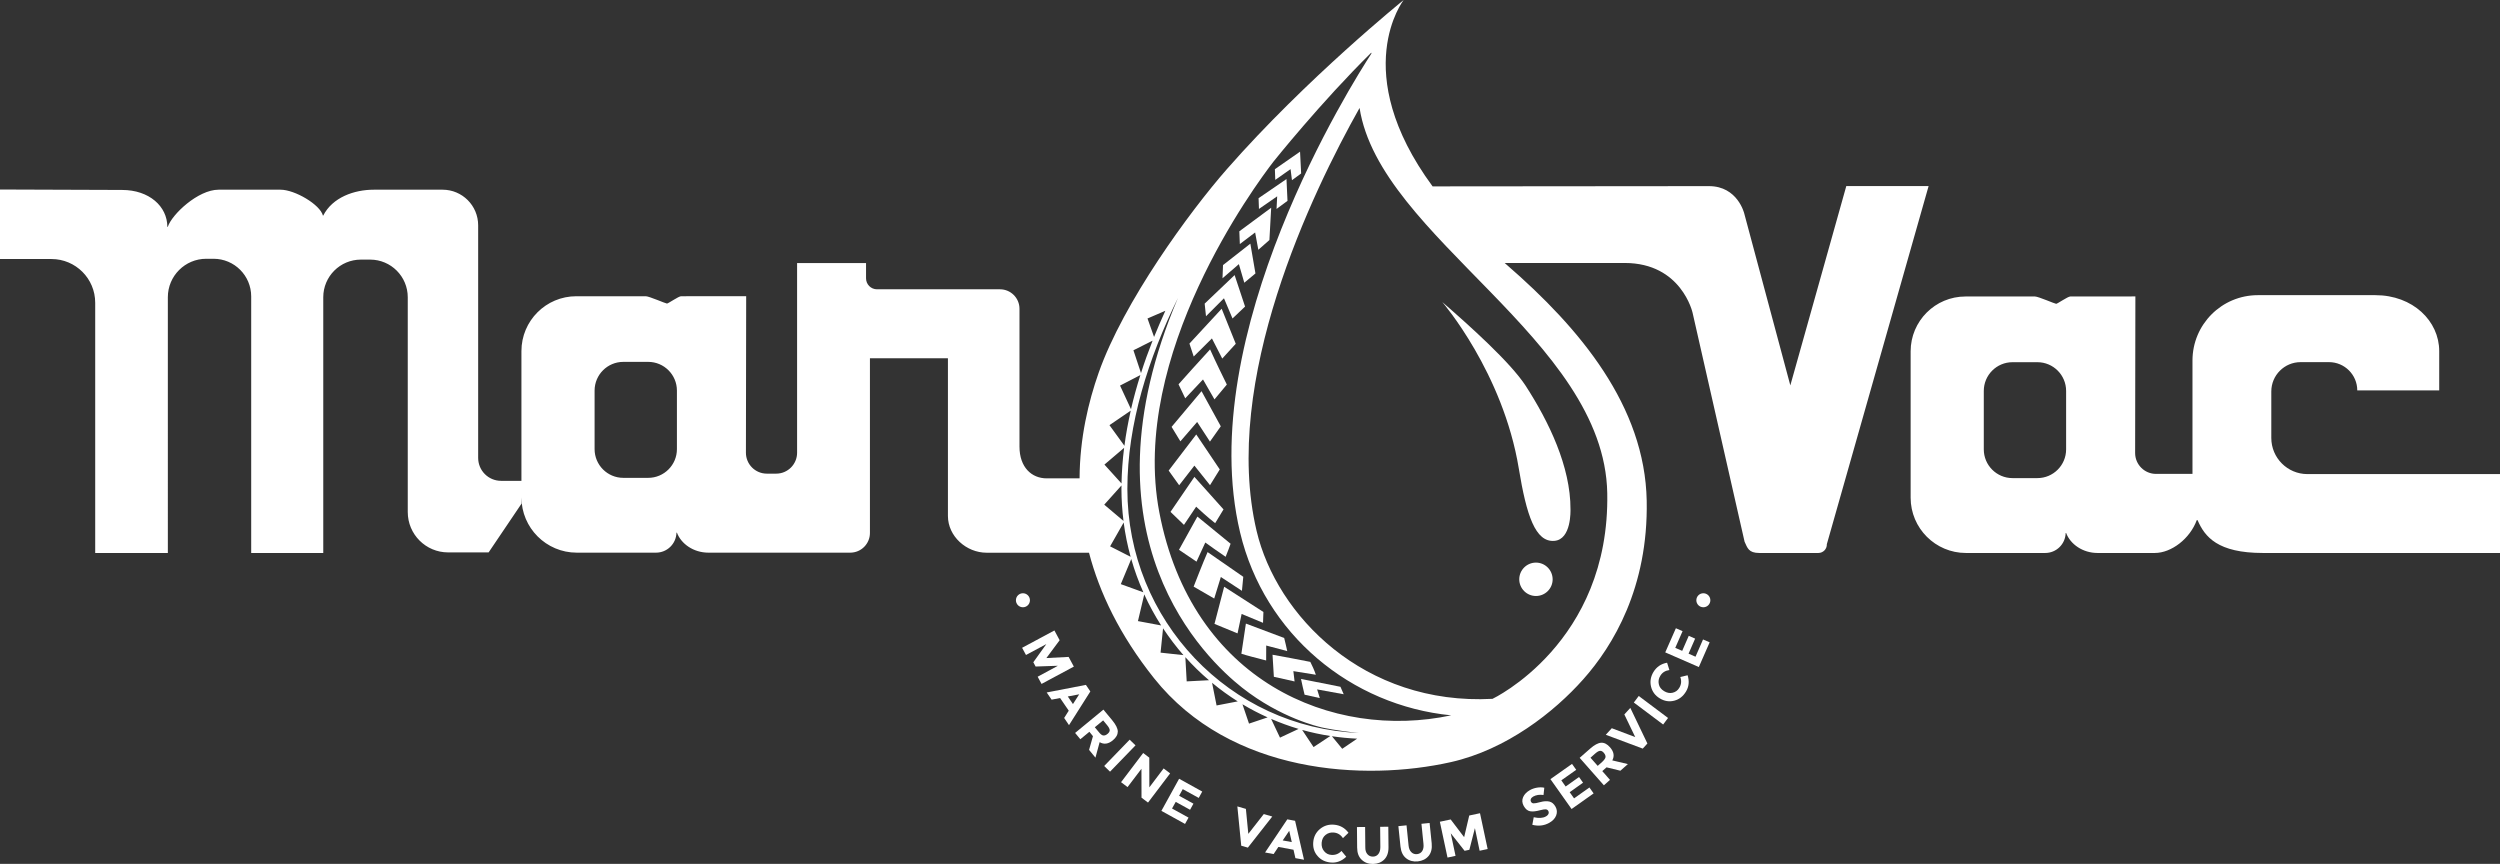 <?xml version="1.0" encoding="utf-8"?>
<!-- Generator: Adobe Illustrator 27.7.0, SVG Export Plug-In . SVG Version: 6.00 Build 0)  -->
<svg version="1.1" id="Layer_1" xmlns="http://www.w3.org/2000/svg" xmlns:xlink="http://www.w3.org/1999/xlink" x="0px" y="0px"
	 viewBox="0 0 3923.3 1355.7" style="enable-background:new 0 0 3923.3 1355.7;" xml:space="preserve">
<rect x="0" y="0" width="3923.3" height="1355.7" fill="#333333" stroke="none"/>
<style type="text/css">
	.st0{fill:#FFFFFF;}
</style>
<g>
	<g>
		<path class="st0" d="M1660.2,1044.8l-35,1.2l-3.6-6.7l20.4-28.5l-31.9,17.1l-6.1-11.3l50.7-27.2l8.2,15.3l-20.8,28l34.9-1.8
			l8.2,15.2l-50.7,27.2l-6.1-11.3L1660.2,1044.8z"/>
		<path class="st0" d="M1670,1126.7l7.2-11.4l-13.6-19.9l-13.3,2.6l-7.7-11.3l61.5-11.9l7,10.3l-33.5,52.9L1670,1126.7z
			 M1693.6,1089.6l-17.9,3.4l8.1,11.9L1693.6,1089.6z"/>
		<path class="st0" d="M1746.4,1161.8c-7.1,5.9-14,6.8-20.7,2.9l-6.6,24.3l-10-12.2l6.1-21.5l-5.6-6.9l-14.2,11.7l-8.2-9.9
			l44.4-36.6l13.9,16.8c5.7,6.9,8.6,12.8,8.7,17.6C1754.1,1153,1751.6,1157.5,1746.4,1161.8z M1731.3,1154.2
			c2.1,0.3,4.4-0.5,6.8-2.5c2.4-2,3.5-4,3.4-6c-0.2-2-1.5-4.6-4.2-7.8l-6.1-7.4l-13.1,10.8l6,7.2
			C1726.8,1152,1729.2,1153.9,1731.3,1154.2z"/>
		<path class="st0" d="M1772.8,1160.8l9.2,8.9l-40,41.3l-9.2-8.9L1772.8,1160.8z"/>
		<path class="st0" d="M1826.1,1205.9l10.2,7.8l-34.7,45.8l-10.2-7.7l-0.1-45.3l-21.8,28.7l-10.2-7.7l34.7-45.8l9.6,7.3l0.1,46.6
			L1826.1,1205.9z"/>
		<path class="st0" d="M1886.7,1242.2l-5.5,10l-25.1-13.8l-5.7,10.4l22.5,12.4l-5.3,9.6l-22.5-12.4l-5.8,10.4l25.9,14.3l-5.5,9.9
			l-37.1-20.5l27.8-50.4L1886.7,1242.2z"/>
		<path class="st0" d="M1959,1308.6l24.3-31.1l13.3,3.9l-38.3,48.8l-10.4-3l-6.1-61.7l13.4,3.9L1959,1308.6z"/>
		<path class="st0" d="M2032.9,1346.7l-3-13.2l-23.7-4.4l-7.5,11.2l-13.4-2.5l34.9-52l12.2,2.3l14,61.1L2032.9,1346.7z
			 M2023.2,1303.8l-10.2,15.1l14.2,2.6L2023.2,1303.8z"/>
		<path class="st0" d="M2089.2,1341.6c6.3,0.5,11.6-1.5,16-6.2l7.5,9.1c-7.1,6.8-15.1,9.8-23.9,9.1c-8.8-0.7-15.9-4.1-21.1-10.2
			c-5.3-6-7.5-13.3-6.8-21.8c0.7-8.5,4.2-15.3,10.5-20.6c6.3-5.2,13.6-7.5,22.1-6.8c9.4,0.8,17,5,22.7,12.7l-8.7,8.4
			c-3.6-5.4-8.4-8.3-14.5-8.8c-4.8-0.4-9.1,0.8-12.7,3.7c-3.7,2.9-5.7,7-6.2,12.3c-0.4,5.3,0.8,9.7,3.8,13.2
			C2080.8,1339.3,2084.6,1341.3,2089.2,1341.6z"/>
		<path class="st0" d="M2145.8,1340.4c2.2,2.6,5.1,3.9,8.7,3.9c3.6,0,6.5-1.4,8.6-4.1c2.1-2.7,3.1-6.3,3.1-10.9l-0.3-31.8l12.8-0.1
			l0.3,32.2c0.1,8.3-2.2,14.8-6.7,19.3c-4.6,4.5-10.4,6.8-17.6,6.9s-13.1-2.1-17.8-6.6c-4.7-4.4-7.1-10.8-7.1-19.1l-0.3-32.2
			l12.8-0.1l0.3,31.8C2142.5,1334.1,2143.6,1337.8,2145.8,1340.4z"/>
		<path class="st0" d="M2214.8,1337.3c2.4,2.4,5.4,3.5,9,3.1c3.6-0.4,6.3-2,8.1-4.8c1.8-2.9,2.5-6.6,2-11.2l-3.2-31.6l12.8-1.3
			l3.3,32c0.8,8.3-0.8,14.9-4.9,19.8c-4.1,4.9-9.8,7.7-16.9,8.5c-7.1,0.7-13.3-0.9-18.3-4.9c-5.1-4-8-10.1-8.9-18.4l-3.3-32
			l12.8-1.3l3.2,31.6C2210.9,1331.4,2212.4,1334.9,2214.8,1337.3z"/>
		<path class="st0" d="M2314.6,1299.6l-8.7,34l-7.5,1.6l-21.7-27.5l7.5,35.4l-12.6,2.7l-12-56.2l17-3.6l21.1,27.8l8-34l16.9-3.6
			l12,56.2l-12.6,2.7L2314.6,1299.6z"/>
		<path class="st0" d="M2402.4,1253.9c-0.6,1.5-0.5,3,0.3,4.4c0.8,1.5,2.1,2.3,3.9,2.4c1.8,0.1,5.4-0.5,10.8-2
			c5.4-1.5,10.1-1.7,14.1-0.8c3.9,0.9,7.1,3.6,9.6,8.1c2.5,4.5,2.8,9.1,1,13.8c-1.8,4.7-5.5,8.5-11,11.6c-8,4.4-16.8,5.4-26.4,3
			l2.2-11.9c8,1.8,14.4,1.4,19-1.2c2.1-1.1,3.4-2.5,4.1-4c0.7-1.5,0.6-3.1-0.2-4.6c-0.8-1.5-2.1-2.4-3.9-2.6
			c-1.7-0.2-4.7,0.3-8.9,1.4c-6.6,1.8-11.9,2.4-15.9,1.6c-3.9-0.7-7.2-3.5-9.9-8.3c-2.6-4.8-2.9-9.4-0.9-13.9c2-4.5,5.6-8.1,10.7-11
			c3.4-1.9,7-3.1,11-3.8c4-0.7,7.8-0.7,11.5,0.1l-1.2,11.4c-6.2-0.9-11.6-0.1-16.3,2.5C2404.2,1251.2,2403,1252.4,2402.4,1253.9z"/>
		<path class="st0" d="M2467,1198.8l6.6,9.3l-23.4,16.5l6.8,9.7l21-14.9l6.3,8.9l-21,14.9l6.9,9.7l24.1-17.1l6.6,9.3l-34.6,24.5
			l-33.2-46.9L2467,1198.8z"/>
		<path class="st0" d="M2526.6,1172.7c6.1,6.9,7.3,13.8,3.6,20.6l24.5,5.8l-11.8,10.4l-21.7-5.3l-6.7,5.9l12.1,13.8l-9.6,8.5
			l-38-43.1l16.4-14.4c6.7-5.9,12.5-9,17.3-9.3C2517.6,1165.3,2522.2,1167.7,2526.6,1172.7z M2519.6,1188.1c0.2-2.1-0.7-4.3-2.7-6.7
			c-2-2.3-4.1-3.4-6.1-3.1c-2,0.2-4.5,1.7-7.6,4.4l-7.2,6.4l11.3,12.8l7-6.2C2517.5,1192.7,2519.3,1190.2,2519.6,1188.1z"/>
		<path class="st0" d="M2566.2,1156.7l-17.1-35.5l9.4-10.3l26.8,55.9l-7.3,8l-58-21.7l9.4-10.3L2566.2,1156.7z"/>
		<path class="st0" d="M2564,1102.5l7.7-10.3l46,34.5l-7.7,10.3L2564,1102.5z"/>
		<path class="st0" d="M2635.3,1079.5c3.3-5.4,3.8-11.1,1.6-17.1l11.5-2.7c2.9,9.4,2.1,17.9-2.5,25.5c-4.6,7.6-10.7,12.4-18.5,14.4
			c-7.8,2-15.3,0.8-22.6-3.6c-7.3-4.4-11.9-10.6-13.8-18.5c-1.9-7.9-0.6-15.5,3.7-22.8c4.9-8.1,12-13,21.5-14.7l3.6,11.5
			c-6.4,0.9-11.2,3.9-14.3,9.1c-2.5,4.1-3.3,8.5-2.3,13c0.9,4.6,3.7,8.2,8.3,11c4.6,2.8,9.1,3.6,13.5,2.5
			C2629.5,1086,2632.9,1083.5,2635.3,1079.5z"/>
		<path class="st0" d="M2630,985.9l10.5,4.6l-11.5,26.2l10.9,4.7l10.3-23.6l10,4.4l-10.3,23.6l10.9,4.8l11.8-27.1l10.4,4.5l-17,38.8
			l-52.7-23L2630,985.9z"/>
	</g>
	<circle class="st0" cx="2673.1" cy="942" r="11"/>
	<circle class="st0" cx="1605.3" cy="942" r="11"/>
</g>
<path class="st0" d="M3621.1,744c-31.3,0-56.7-25.4-56.7-56.7v-73c0-25.4,20.6-46,46-46h44.5c24.5,0,44.4,19.9,44.4,44.4h128.6V551
	c0-47.2-41.3-87.8-100.2-87.8h-184.4c-56.7,0-102.6,45.9-102.6,102.6v177.8l-57.2,0.1c-18.1,0-32.8-14.7-32.8-32.8l0.4-245.7
	c0,0-98.5,0.1-102.2,0.1c-3.8,0-20.2,11.5-22.1,11.5s-28.1-11.5-33.2-11.5h-109.1c-47.5,0-86.1,38.5-86.1,86.1V781
	c0,47.9,38.9,86.8,86.8,86.8h124.4c17.5,0,31.7-14,32.1-31.4h0.7c6.6,17.5,25.9,31.4,49.4,31.4h89.7c26.2,0,55.4-22.6,65.9-51.5h1.3
	c11.3,26.2,31.5,51.5,102.7,51.5h371.9V744H3621.1z M3242.4,705.2c0,24.9-20.2,45.1-45.1,45.1h-39c-24.9,0-45.1-20.2-45.1-45.1
	v-91.7c0-24.9,20.2-45.1,45.1-45.1h39c24.9,0,45.1,20.2,45.1,45.1V705.2z"/>
<path class="st0" d="M2897.4,292.1l-87.8,312.7l-72.3-269.7c0,0-10.2-43-55.4-43l-433.7,0.4C2115.5,112,2202.8,0,2202.8,0
	s-152.3,122.8-277.3,265.3c-58.5,66.7-162.4,208.7-201.4,319.8c-15.9,45.3-29.6,101.8-29.9,165.6h-51.6c-23.6,0-42.7-17.3-42.7-49.8
	V484.6c0-16.9-13.7-30.6-30.6-30.6h-193c-9.5,0-17.2-7.7-17.2-17.2v-24h-108.2v297.7c0,18.1-14.7,32.8-32.8,32.8h-14.7
	c-18.1,0-32.8-14.7-32.8-32.8l0.4-245.7c0,0-98.5,0.1-102.2,0.1c-3.8,0-20.2,11.5-22.1,11.5c-1.9,0-28.1-11.5-33.2-11.5
	c-8.2,0-109.1,0-109.1,0c-47.5,0-86.1,38.5-86.1,86.1v203.6h-31.9c-19.9,0-36-16.1-36-36v-365c0-30.9-25-55.9-55.9-55.9H586.5
	c-30.6,0-64.8,12-79.3,40.7h-0.4c-4.3-17.3-44.1-40.7-66.5-40.7h-97.3c-32.2,0-73.3,38.7-79.7,58.3h-0.7c0-32.2-28.6-57.9-70.9-57.9
	L0,297.4v109.1h80.8c37.9,0,68.6,30.7,68.6,68.6v392.7h114V466.4c0-33.3,27-60.3,60.3-60.3h11.4c32.7,0,59.1,26.5,59.1,59.1v402.6
	h113.1V466.5c0-32.7,26.5-59.1,59.1-59.1h14.4c32.7,0,59.1,26.5,59.1,59.1v337.1c0,34.9,28.3,63.3,63.3,63.3h63.6l51.5-76.3v-10.1
	c0,47.9,38.9,86.8,86.8,86.8h124.4c17.5,0,31.7-14,32.1-31.4h0.7c6.6,17.5,25.9,31.4,49.4,31.4h222.6c17.1,0,30.9-13.9,30.9-30.9
	V562.2h122.4v247.5c0,31.9,28.9,57.7,60.8,57.7H1709c16.4,62.5,47.9,129,102.1,197c120.1,150.6,330.5,162,465.8,131.6
	c87.1-19.6,161.9-78.3,207.7-129.9c46.9-52.7,102.2-144.1,99.6-280.3c-2.8-148.4-104.4-270.3-219.5-370.1c-1.1-1-2.2-2-3.4-3h188.4
	c89.2,0,106.5,78.1,106.5,78.1l81.6,359.3c4.5,9.7,6.2,17.7,23.1,17.7h92.7c7.5,0,13.6-6.2,13.3-13.8l159.7-562H2897.4z
	 M1062.3,704.8c0,24.9-20.2,45.1-45.1,45.1h-39c-24.9,0-45.1-20.2-45.1-45.1V613c0-24.9,20.2-45.1,45.1-45.1h39
	c24.9,0,45.1,20.2,45.1,45.1V704.8z M1828.8,487.7c-6.3,13.8-12.2,27.5-17.7,41.1l-10.3-29L1828.8,487.7z M1808.8,534.6
	c-6.8,17.2-12.9,34.2-18.2,50.9l-11.9-35.8L1808.8,534.6z M1789.6,588.6c-5.7,18.1-10.6,36-14.7,53.6l-17.2-37.1L1789.6,588.6z
	 M1774.5,644.4c-4.2,18.7-7.6,37.1-9.9,55.2l-23.5-32.4L1774.5,644.4z M1764.1,702.8c-2.4,19-3.7,37.6-4.1,55.9l-26.8-29.6
	L1764.1,702.8z M1760,761.8c0,1.8-0.1,3.7-0.1,5.5c0,17,1.2,33.7,3.2,50.2l-30.2-25.5L1760,761.8z M1763.4,820
	c2.4,18.4,6.1,36.4,10.9,53.8l-32.2-16.4L1763.4,820z M1775.3,877.3c5.1,18,11.5,35.4,19,52.2l-35.4-12.8L1775.3,877.3z
	 M1785.8,974.7l9.9-41.9c7.7,16.9,16.6,33.2,26.5,48.7L1785.8,974.7z M1821.3,1024.2l3.9-38.2c9.8,14.8,20.4,28.8,32,42.1
	L1821.3,1024.2z M1862.3,1069.3l-2.1-38c11.6,12.9,23.9,25,37.1,36.2L1862.3,1069.3z M1909.2,1107.1l-7.1-35.6
	c12.8,10.6,26.2,20.3,40.3,29.2L1909.2,1107.1z M1960.1,1135.6l-10.3-30.4c12.7,7.6,25.9,14.5,39.5,20.6L1960.1,1135.6z
	 M2008.7,1157.6l-13.9-29.4c14,6,28.3,11.3,43.1,15.7L2008.7,1157.6z M2061.4,1172.4l-17.9-26.9c14.4,4,29.2,7.2,44.2,9.5
	L2061.4,1172.4z M2106.4,1175.1l-16.2-19.7c13,1.9,26.2,3.2,39.6,3.8L2106.4,1175.1z M1769.2,767.4c0-102.1,33-205.2,79.4-299.8
	c-159.9,375.6,44.4,567,100.6,611.5c61.2,48.4,121.7,61.6,124,62.2l0.3,0.1c2,0.5,25.4,5.6,58.8,8.8
	C1930.4,1142,1769.2,973.8,1769.2,767.4z M1819.3,803.8c-46.9-246.7,150.8-513.4,179.2-550.2c0,0,74.3-93,153.5-171l0.2,1.4
	c-29,44.4-280.1,441-206.1,751.6c38.1,160.1,174.7,271.7,331.3,287C2091.6,1162.2,1869.9,1069.4,1819.3,803.8z M2522.3,773.8
	c4.4,235.7-180.1,322.9-180.1,322.9c-201.6,10.7-338.9-130.8-370.2-263.5c-55.6-235.8,86.9-531,161.6-663.8
	C2165.2,372.8,2517.8,532.1,2522.3,773.8z"/>
<polygon class="st0" points="2025.3,265.4 2027.5,282.8 2041.9,272.2 2040.2,238 2000.7,265.5 2001.3,282.3 "/>
<polygon class="st0" points="1982.1,977.4 1982.7,960.4 1921.1,920.8 1905.9,979.1 1942.1,994 1948.5,963.5 "/>
<path class="st0" d="M2015.3,1001.2l-60.1-22.6l-7.1,47.3c7.2,2.5,24.6,6.9,34.2,9.4c1.9,0.5,3.6,0.9,4.7,1.2l0.1-23.5l1.7,0.5
	c10.6,2.9,26,7,31.3,8.3C2018.6,1014.6,2016.9,1007.8,2015.3,1001.2z"/>
<path class="st0" d="M1949,927.2l2.1-22l-56-38.8c-7.3,16.6-19.5,48.1-21.9,54.2l32.3,18.7l10.4-33.8L1949,927.2z"/>
<path class="st0" d="M1891.5,851.4l1.3,0.9c0.2,0.2,22.8,16.4,30.6,21.5c2.8-6.5,6.7-17.4,7.8-20.5l-52.1-42.6l-28.9,52.1l27.5,18.6
	L1891.5,851.4z"/>
<polygon class="st0" points="2004.3,308.1 2003.3,327.9 2020.5,315.2 2018.9,281 1975.1,311 1975.7,327.9 "/>
<path class="st0" d="M2439.2,848.8c27-2.1,25.4-47.7,25.4-49.6c0.2-67.1-34.1-137.7-70.3-193.7c-24-37-89.4-95.5-130.9-131.5
	c0,0,95.3,110.3,120.1,261.4C2395.6,809,2409.5,851.1,2439.2,848.8z"/>
<path class="st0" d="M2410.4,882.9c-14.4,0-26.2,11.7-26.2,26.2c0,14.4,11.7,26.2,26.2,26.2c14.5,0,26.2-11.7,26.2-26.2
	C2436.5,894.6,2424.8,882.9,2410.4,882.9z"/>
<path class="st0" d="M2047.3,1090.2l23.9,5.3l-4.2-13.6l41.7,7.6l-5.1-11.7c-6-1.2-50.6-10-61.9-12.3
	C2042.6,1070.6,2045.6,1083,2047.3,1090.2z"/>
<path class="st0" d="M1999.1,1062.1l32.5,7.3l-1.9-16.2l1.7,0.3c11.4,1.9,28,4.6,33.6,5.4c-2.6-7.7-6.1-15.1-8.7-20.2
	c-11.8-2.5-50.8-9.7-59.3-11.2L1999.1,1062.1z"/>
<path class="st0" d="M1877.2,795.1l1.1,1.1c0.2,0.2,18.6,17.3,28.7,24.8l13.1-21.6l-45.7-51l-37.5,54.9l21.1,20.4L1877.2,795.1z"/>
<polygon class="st0" points="1952.7,443.7 1970.2,429.1 1962.2,382.4 1919.3,416 1918.5,436.7 1944.2,414.5 "/>
<polygon class="st0" points="1969.7,364.8 1974.7,392 1992.1,376.7 1994.9,326 1944.9,363 1945.7,383 "/>
<polygon class="st0" points="1920.8,468.1 1934.2,499.8 1953.9,481.1 1937.5,431.7 1890.5,476.5 1892.6,496.3 "/>
<polygon class="st0" points="1874.4,730.7 1898.9,761.4 1914.2,736.7 1877.3,681.8 1834,738.5 1850.5,761.5 "/>
<polygon class="st0" points="1878.7,662.2 1898.8,693 1915.8,669 1885.6,613.9 1838.6,669.9 1852.4,692.6 "/>
<polygon class="st0" points="1901.9,531.1 1918.1,562.7 1939.3,539.5 1917.2,484.5 1866.6,539.2 1873.3,559.5 "/>
<path class="st0" d="M1887.9,595.5l18,31.3l19.4-23.3c-2.7-5.4-18.5-37.6-26.3-55.2c-11.8,12.6-44.7,49.4-49.5,54.8l10.5,22
	L1887.9,595.5z"/>
</svg>
